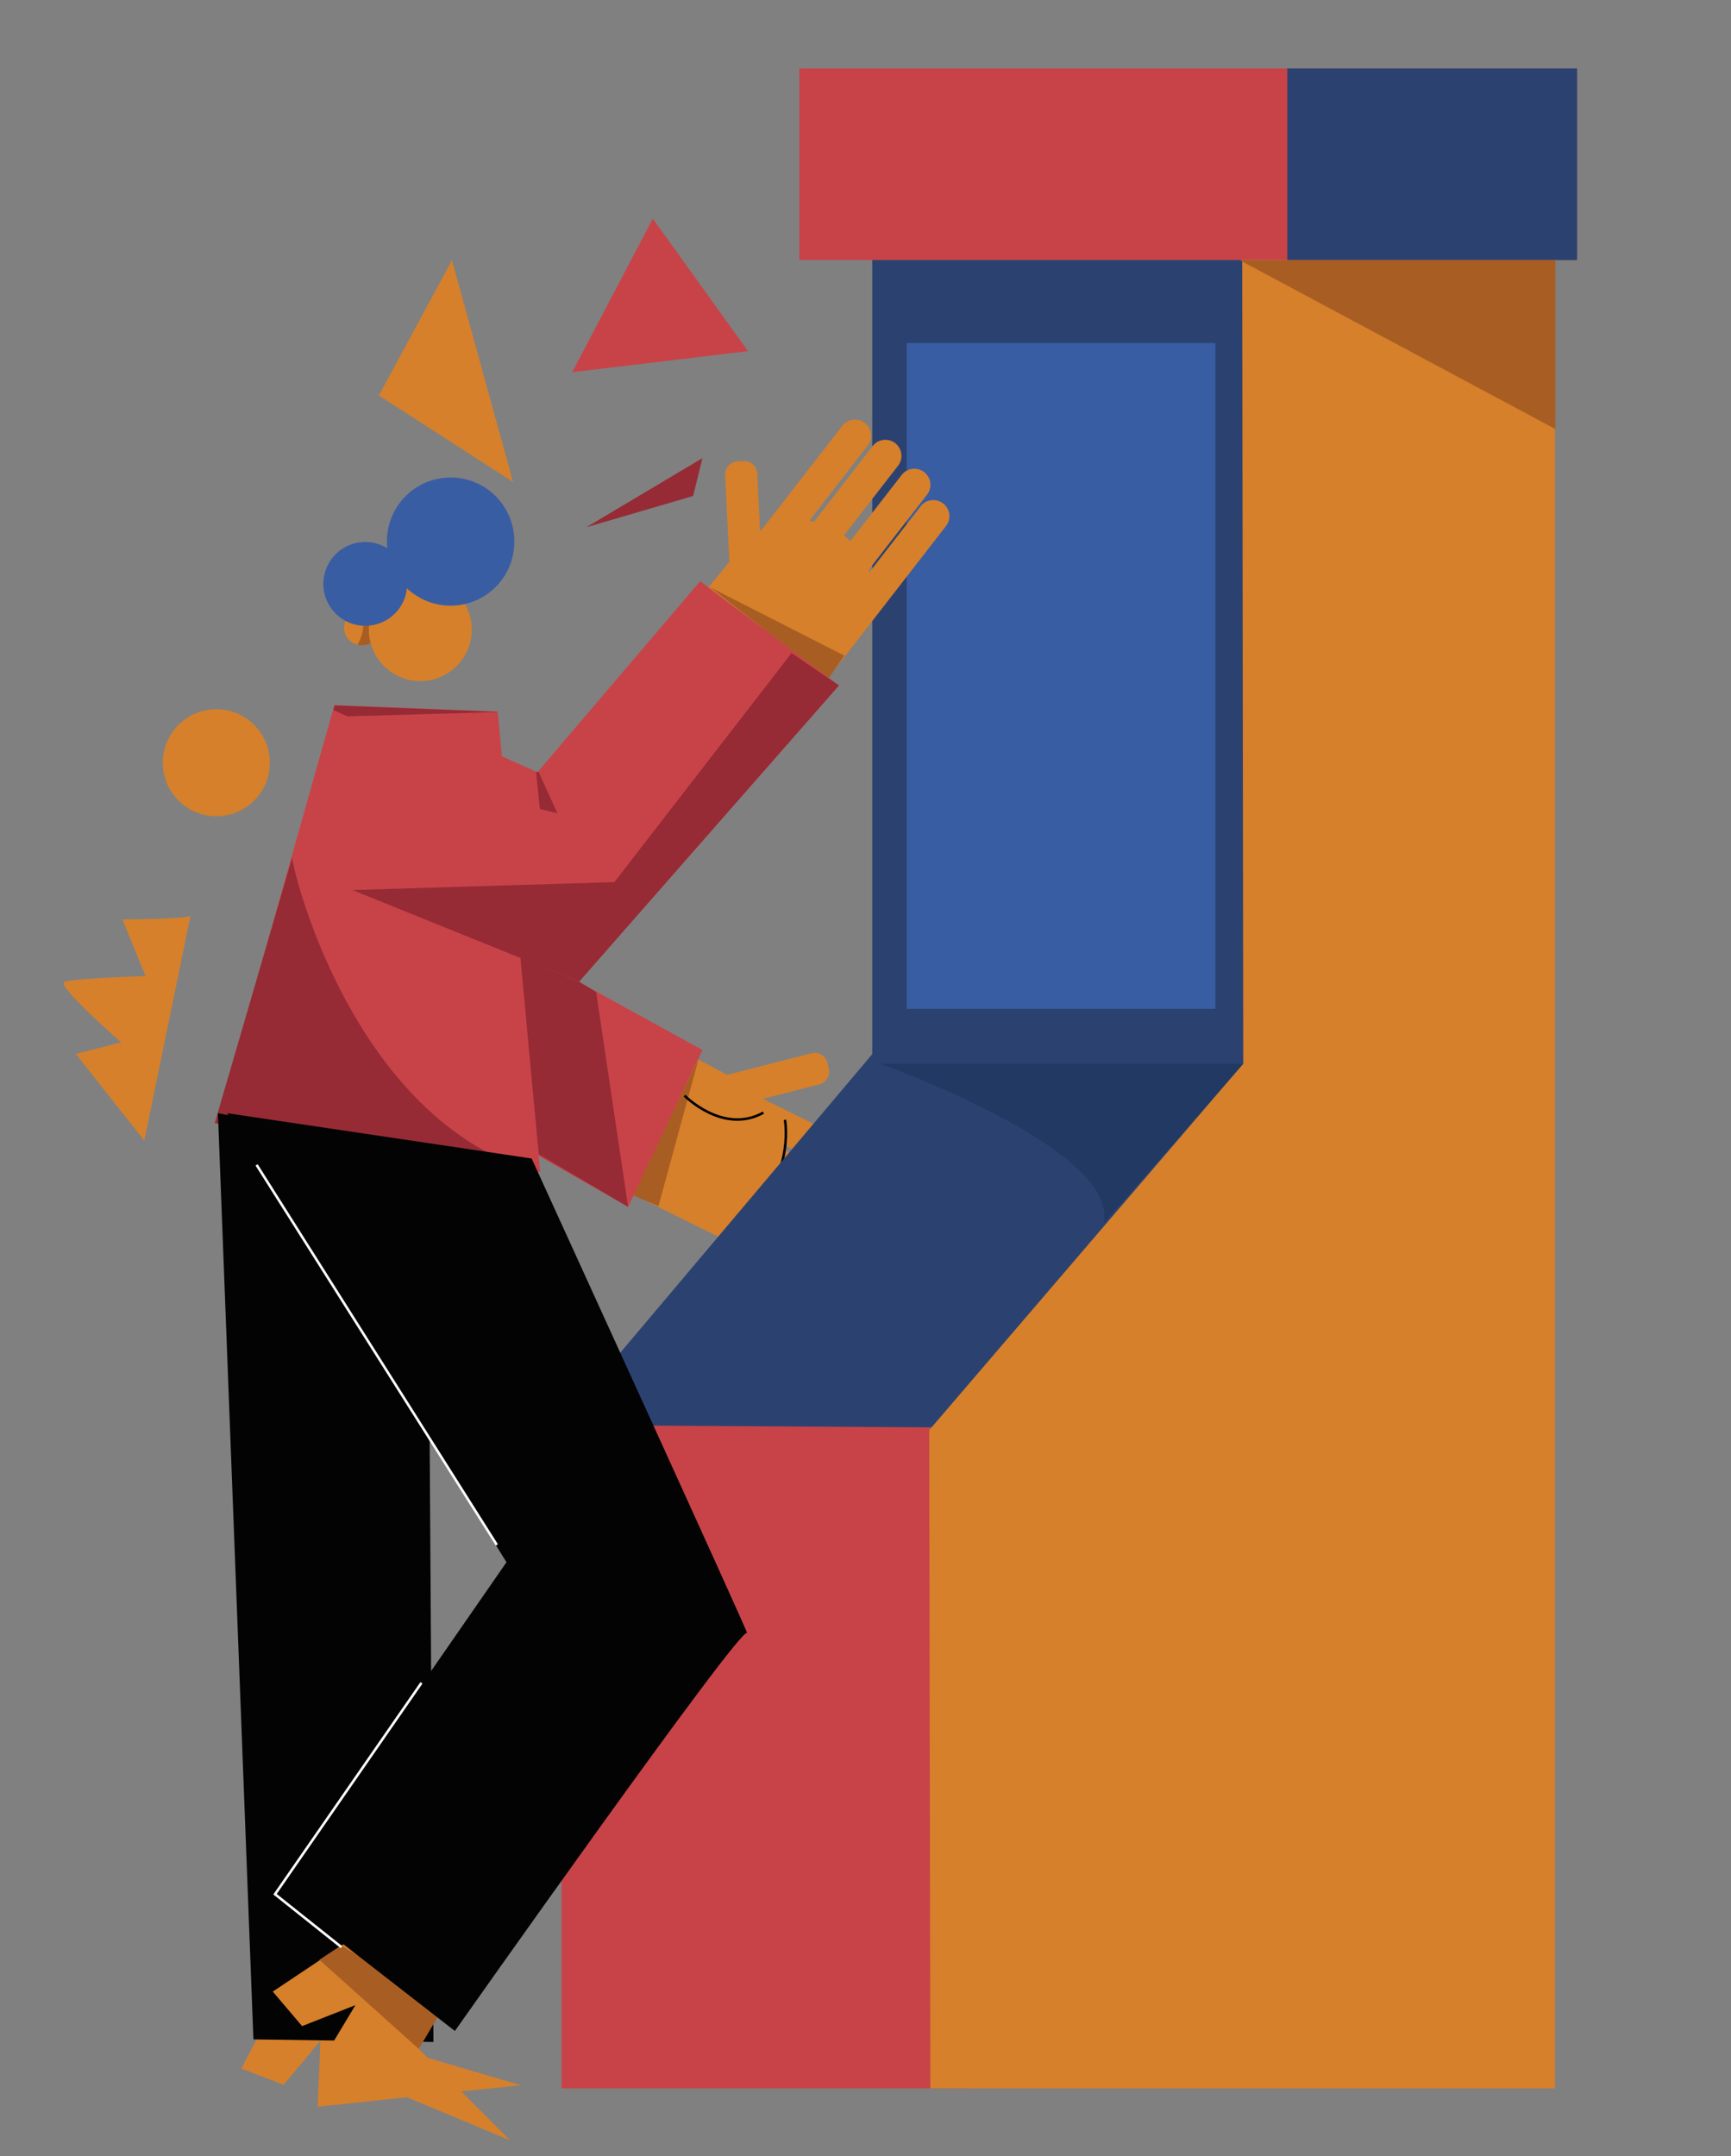 <svg id="Capa_1" data-name="Capa 1" xmlns="http://www.w3.org/2000/svg" viewBox="0 0 1589.49 1980.14"><rect x="0" y="0" width="1589.49" height="1980.14" fill="#808080" stroke="none"/><title>Mesa de trabajo 48</title><path d="M817.63,1083.29a14.75,14.75,0,0,1-19.75,6.71l-78.53-38.73c.09,1.45.14,2.91.13,4.37L798,1094.37a14.75,14.75,0,1,1-13,26.46l-72.37-35.69q-.51,1.06-1.08,2.13-1.31,2.45-2.77,4.73l68.8,33.93a14.75,14.75,0,1,1-13,26.46l-78.29-38.61c-.65.39-1.31.77-2,1.13l68.74,33.9a14.75,14.75,0,0,1-13.05,26.46l-157.64-77.74.81-1.64-42.2-22.44,63.8-119.94,63,33.5,77.23-19.77a12.21,12.21,0,0,1,14.86,8.81L761,981a12.23,12.23,0,0,1-8.81,14.87L701.1,1008.9l-.64.16,1.45.72,109,53.76A14.75,14.75,0,0,1,817.63,1083.29Z" fill="#d6802b"/><path d="M720.76,1028.34s11.52,60.08-47.74,100.41" fill="none" stroke="#000" stroke-miterlimit="10" stroke-width="2.31"/><polygon points="641.52 972.31 604.62 1107.62 580.54 1097.38 641.52 972.31" fill="#a85d23"/><path d="M628.58,1006.12S664,1042.33,701,1021.75" fill="none" stroke="#000" stroke-miterlimit="10" stroke-width="2.31"/><polygon points="421.95 708.25 443.21 853.09 645.04 964.25 576.77 1108.29 262.42 929.07 307.25 689.6 421.95 708.25" fill="#c84348"/><polygon points="477.2 879.63 494.67 1059.99 576.77 1108.29 547.42 911 531.74 901.5 477.2 878.92 477.2 879.63" fill="#962b35"/><rect x="515.63" y="1291.14" width="373.59" height="626.63" fill="#c84348"/><polygon points="1173.13 1030.04 800.93 1008.8 800.93 223.5 1170.14 223.5 1173.13 1030.04" fill="#2b4271"/><polygon points="828.26 935.63 513.45 1308.68 891.67 1310.98 1234.91 940.23 828.26 935.63" fill="#2b4271"/><polygon points="1427.83 215.85 1427.83 1917.76 854.3 1917.76 853.25 1313.28 1141.62 976.77 1140.64 215.85 1427.83 215.85" fill="#d6802b"/><rect x="832.65" y="315.03" width="283.35" height="611.39" fill="#395da3"/><rect x="734" y="62.87" width="714.15" height="175.93" fill="#c84348"/><rect x="1182.09" y="62.87" width="266.06" height="175.93" fill="#2b4271"/><path d="M871.79,474a14.69,14.69,0,0,1-3.1,9L760.92,621.9l-1.44-1.12L729,657.62l-104.7-86.55,45.43-55-3.87-79.63a12.21,12.21,0,0,1,11.61-12.79l5-.25A12.22,12.22,0,0,1,695.35,435l2.57,52.69,0,.66,1-1.27,74.53-96a14.75,14.75,0,0,1,23.31,18.09L743.1,478.35c1.44.21,2.87.46,4.3.76l53.68-69.17A14.75,14.75,0,1,1,824.39,428l-49.47,63.73c.62.49,1.25,1,1.86,1.49q2.13,1.75,4.08,3.66l47-60.6a14.75,14.75,0,1,1,23.3,18.09l-53.51,68.94c.25.72.48,1.45.7,2.18l47-60.55a14.75,14.75,0,0,1,26.4,9Z" fill="#d6802b"/><polygon points="652 539.26 775.28 602.06 760.42 623.59 652 539.26" fill="#a85d23"/><path d="M701.91,1009.78l-1.45-.72.64-.16C701.38,1009.19,701.65,1009.48,701.91,1009.78Z" fill="#d6802b"/><path d="M698.94,487.12l-1,1.27,0-.66C698.26,487.52,698.6,487.31,698.94,487.12Z" fill="#d6802b"/><path d="M348.25,576.61a16,16,0,0,1-16,16,16.64,16.64,0,0,1-4-.5,16,16,0,0,1,3.2-31.55l.82,0a16.05,16.05,0,0,1,16,16Z" fill="#d6802b"/><polygon points="496.05 1076.29 198.83 1030.8 305.88 651.61 307.05 647.49 457.06 653.39 457.07 653.55 496.05 1076.29" fill="#c84348"/><polygon points="770.35 629.48 531.74 901.5 306.13 809.57 379.91 658.25 492.22 708.55 493.55 709.15 494.31 708.25 642.93 533.71 770.35 629.48" fill="#c84348"/><path d="M457.32,653.86l-138.28,4s-6.81-2.91-12.91-5.92l1.16-4.12,150,5.9Z" fill="#962b35"/><polygon points="511.88 746.89 495.67 742.88 492.22 708.55 493.55 709.15 494.31 708.25 511.88 746.89" fill="#962b35"/><polygon points="726.62 600 564.14 810.04 323.54 817.32 531.74 901.5 770.35 629.47 725.5 598.83 726.62 600" fill="#962b35"/><path d="M268.39,787.38c-1.1,6.72,54.7,242.78,226.3,289.69L197.17,1031.4Z" fill="#962b35"/><polygon points="275.09 1797.15 221.61 1899.57 260.43 1914.47 294.17 1874.06 291.69 1934.59 478.25 1914.87 364.47 1881.44 364.78 1811.59 275.09 1797.15" fill="#d6802b"/><polygon points="200.11 1022.26 232.71 1872.79 398.01 1875.15 392.89 1059.48 200.11 1022.26" fill="#030303"/><polygon points="346.53 1764.68 250.48 1828.9 277.4 1860.59 326.38 1841.32 295.18 1893.23 468.34 1965.41 384.53 1881.51 418.31 1820.36 346.53 1764.68" fill="#d6802b"/><polygon points="313.24 1786.53 407.38 1843.01 384.53 1881.51 293.28 1799.71 313.24 1786.53" fill="#a85d23"/><path d="M208.59,1022.26,465.08,1434.6l-210.4,303.7,163,126.75S681,1491.39,686,1499.62s-197.82-435.75-197.82-435.75Z" fill="#030303"/><polyline points="313.6 1788.11 252.53 1739.47 387 1545.38" fill="none" stroke="#fff" stroke-miterlimit="10" stroke-width="2.31"/><line x1="235.64" y1="1069.75" x2="456.21" y2="1418.71" fill="none" stroke="#fff" stroke-miterlimit="10" stroke-width="2.31"/><path d="M326.86,551.86c-.25-.33-.38-.55-.42-.61Z" fill="#a85d23"/><path d="M346.45,582.73a37.4,37.4,0,0,0-4.85,6.88,15.86,15.86,0,0,1-9.38,3,16.64,16.64,0,0,1-4-.5c3.05-5.14,8.51-17.22,3.2-31.55l.82,0a15.93,15.93,0,0,1,10,3.49C342,568.1,342.61,574.42,346.45,582.73Z" fill="#a85d23"/><circle cx="385.94" cy="578.18" r="47.26" fill="#d6802b"/><path d="M1141.62,976.77H808s221,78.42,205.31,146.85Z" fill="#213963"/><circle cx="198.64" cy="700.42" r="49.13" fill="#d6802b"/><polygon points="599.44 200.82 686.9 322.46 525.36 341.81 599.44 200.82" fill="#c84348"/><polygon points="471.09 442.57 415.02 238.97 347.86 363.18 471.09 442.57" fill="#d6802b"/><path d="M175,840.58l-42.51,206.86L69.62,967.82l41.64-10.6S52,905.38,58.91,901.87s74.66-5.53,74.66-5.53l-21.07-52S175,844.05,175,840.58Z" fill="#d6802b"/><polygon points="538.32 484.21 645.02 420.68 636.46 455.47 538.32 484.21" fill="#962b35"/><path d="M472.24,497.72a58.45,58.45,0,0,1-98.58,42.51,38.48,38.48,0,1,1-18.05-36.77,57.31,57.31,0,0,1-.28-5.74,58.46,58.46,0,1,1,116.91,0Z" fill="#395da3"/><polygon points="1138.42 238.95 1428.2 238.95 1428.2 394 1138.42 238.95" fill="#a85d23"/></svg>